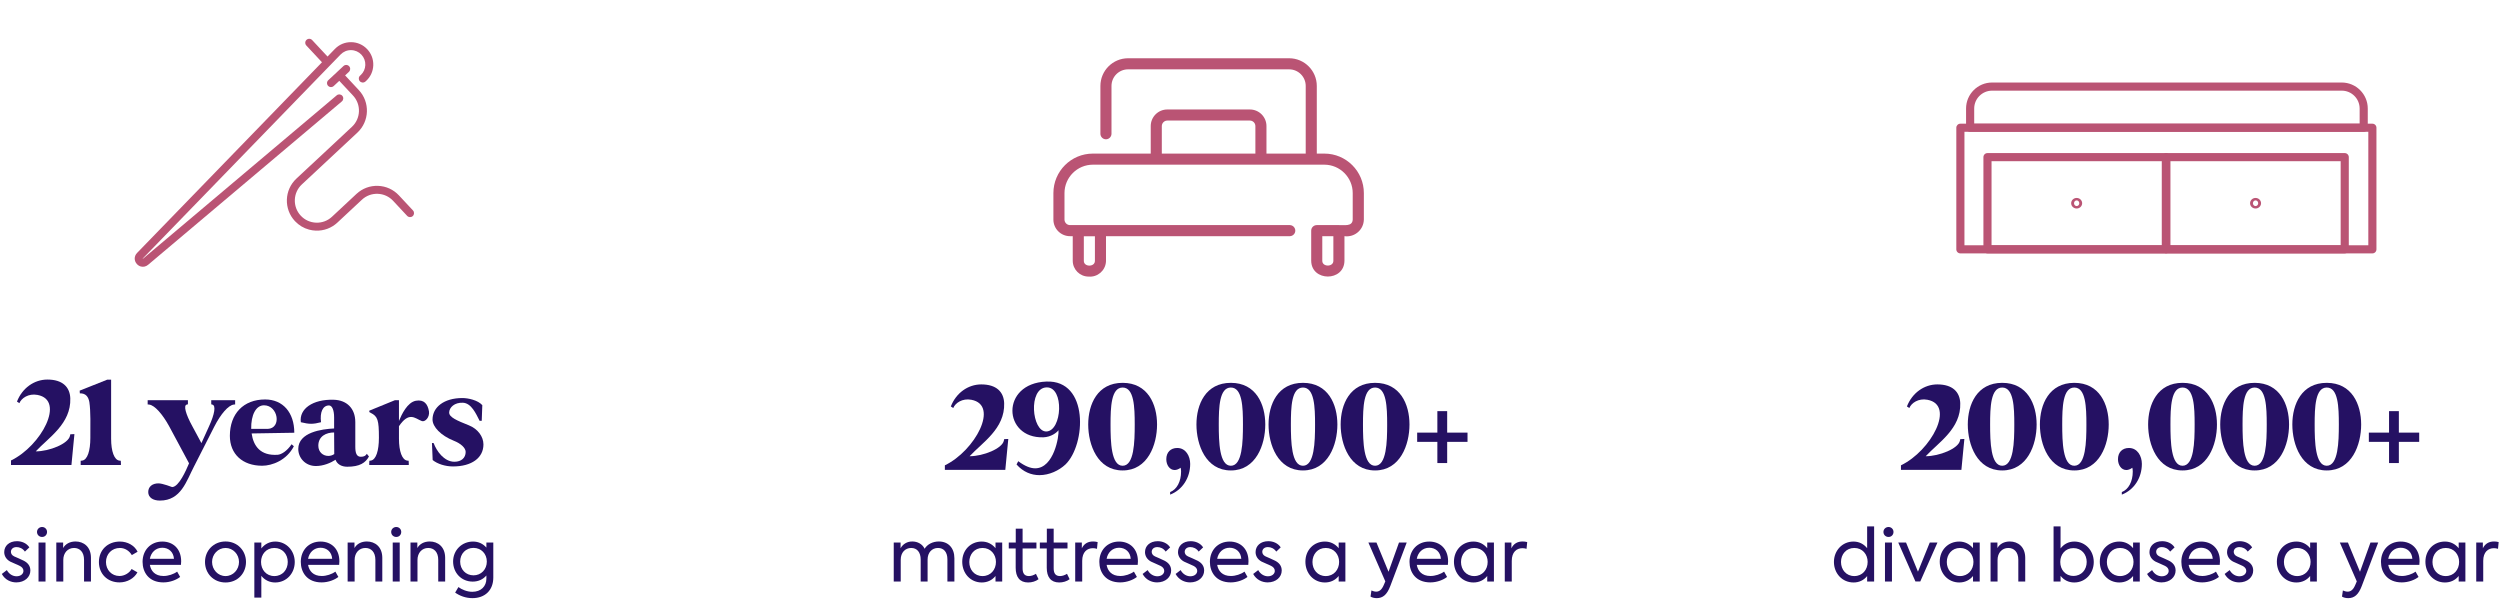 <svg width="515" height="124" viewBox="0 0 515 124" fill="none" xmlns="http://www.w3.org/2000/svg">
<g clip-path="url(#clip0_2125_540)">
<path d="M85.072 43.349L82.181 40.251C81.053 39.041 79.522 38.344 77.869 38.286C76.216 38.229 74.639 38.818 73.43 39.947L68.387 44.651C67.498 45.48 66.339 45.913 65.124 45.871C63.909 45.829 62.783 45.316 61.954 44.427C60.242 42.592 60.342 39.706 62.178 37.994L73.621 27.32C76.117 24.991 76.254 21.065 73.925 18.568L71.092 15.531L71.877 14.8C72.208 14.491 72.226 13.972 71.917 13.64C71.608 13.309 71.089 13.291 70.758 13.6L67.626 16.522C67.294 16.831 67.276 17.35 67.585 17.681C67.694 17.798 67.829 17.876 67.972 17.914C68.236 17.985 68.53 17.922 68.745 17.722L69.893 16.651L72.726 19.688C74.437 21.523 74.337 24.408 72.502 26.12L61.059 36.795C58.562 39.124 58.426 43.05 60.754 45.546C61.556 46.405 62.56 47.006 63.667 47.302C64.119 47.423 64.588 47.494 65.067 47.511C66.72 47.568 68.296 46.978 69.506 45.85L74.549 41.146C75.438 40.317 76.596 39.883 77.811 39.925C79.026 39.967 80.152 40.48 80.981 41.369L83.872 44.468C84.181 44.799 84.7 44.817 85.031 44.508C85.363 44.199 85.38 43.68 85.072 43.349Z" fill="#BA5474"/>
<path d="M70.518 19.737C70.226 19.39 69.709 19.346 69.363 19.639L29.456 53.292C29.448 53.299 29.44 53.304 29.435 53.308C29.421 53.298 29.405 53.281 29.397 53.266C29.401 53.262 29.406 53.255 29.414 53.247L70.164 11.226C70.735 10.638 71.501 10.318 72.321 10.326C73.141 10.334 73.9 10.669 74.46 11.268C75.001 11.849 75.284 12.605 75.255 13.398C75.226 14.188 74.892 14.919 74.317 15.456C74.28 15.49 74.242 15.524 74.203 15.556C73.857 15.848 73.813 16.366 74.105 16.712C74.397 17.058 74.914 17.102 75.261 16.81C75.32 16.76 75.378 16.709 75.434 16.656C76.331 15.821 76.849 14.685 76.894 13.457C76.939 12.226 76.5 11.051 75.659 10.149C74.791 9.218 73.61 8.698 72.337 8.686C71.063 8.673 69.873 9.17 68.987 10.084L67.47 11.648L64.302 8.252C63.993 7.921 63.475 7.903 63.143 8.212C62.812 8.521 62.794 9.04 63.103 9.371L66.327 12.827L28.237 52.104C27.595 52.766 27.586 53.735 28.214 54.408C28.447 54.657 28.725 54.822 29.02 54.901C29.522 55.035 30.07 54.92 30.514 54.546L70.42 20.893C70.766 20.601 70.81 20.083 70.518 19.737Z" fill="#BA5474"/>
</g>
<path d="M296.097 91.023H291.937V89.119H296.097V84.695H298.118V89.119H302.308V91.023H298.118V95.389H296.097V91.023Z" fill="#251163"/>
<path d="M283.265 96.912C278.079 96.912 276.175 91.609 276.175 87.449C276.175 83.289 278.079 78.865 283.265 78.865C288.45 78.865 290.354 83.289 290.354 87.449C290.354 91.609 288.45 96.912 283.265 96.912ZM283.265 79.832C280.892 79.832 280.774 83.875 280.774 87.449C280.774 91.023 280.892 95.945 283.265 95.945C285.638 95.945 285.755 91.023 285.755 87.449C285.755 83.875 285.638 79.832 283.265 79.832Z" fill="#251163"/>
<path d="M268.411 96.912C263.226 96.912 261.321 91.609 261.321 87.449C261.321 83.289 263.226 78.865 268.411 78.865C273.597 78.865 275.501 83.289 275.501 87.449C275.501 91.609 273.597 96.912 268.411 96.912ZM268.411 79.832C266.038 79.832 265.921 83.875 265.921 87.449C265.921 91.023 266.038 95.945 268.411 95.945C270.784 95.945 270.901 91.023 270.901 87.449C270.901 83.875 270.784 79.832 268.411 79.832Z" fill="#251163"/>
<path d="M253.558 96.912C248.372 96.912 246.468 91.609 246.468 87.449C246.468 83.289 248.372 78.865 253.558 78.865C258.743 78.865 260.647 83.289 260.647 87.449C260.647 91.609 258.743 96.912 253.558 96.912ZM253.558 79.832C251.185 79.832 251.067 83.875 251.067 87.449C251.067 91.023 251.185 95.945 253.558 95.945C255.931 95.945 256.048 91.023 256.048 87.449C256.048 83.875 255.931 79.832 253.558 79.832Z" fill="#251163"/>
<path d="M240.257 94.598C240.257 93.191 241.136 92.283 242.513 92.283C244.271 92.283 245.179 93.953 245.179 95.564C245.179 98.436 243.567 100.926 241.048 101.893V101.365C242.425 100.838 243.304 99.197 243.304 97.147C243.304 96.883 243.274 96.619 243.216 96.356C242.776 96.678 242.337 96.824 241.985 96.824C240.931 96.824 240.257 95.769 240.257 94.598Z" fill="#251163"/>
<path d="M231.263 96.912C226.077 96.912 224.173 91.609 224.173 87.449C224.173 83.289 226.077 78.865 231.263 78.865C236.448 78.865 238.353 83.289 238.353 87.449C238.353 91.609 236.448 96.912 231.263 96.912ZM231.263 79.832C228.89 79.832 228.772 83.875 228.772 87.449C228.772 91.023 228.89 95.945 231.263 95.945C233.636 95.945 233.753 91.023 233.753 87.449C233.753 83.875 233.636 79.832 231.263 79.832Z" fill="#251163"/>
<path d="M214.944 90.086C206.595 90.35 206.067 78.982 215.53 78.602C224.378 78.221 223.704 91.609 219.485 95.681C218.138 96.941 216.146 97.879 214.124 97.879C212.454 97.879 210.784 97.234 209.407 95.681L209.759 95.008C211.136 96.033 212.278 96.473 213.245 96.473C217.142 96.473 218.196 89.734 218.05 88.621C217.698 89.119 216.526 90.027 214.944 90.086ZM215.589 79.803C211.751 79.92 212.542 88.973 215.56 88.885C218.812 88.767 219.28 79.686 215.589 79.803Z" fill="#251163"/>
<path d="M207.093 96.795H194.642V95.857C200.853 92.869 205.921 83.436 200.091 82.352C198.245 82 196.78 83.025 196.37 84.051L195.872 83.728C196.956 80.945 199.417 79.188 202.142 79.188C205.276 79.188 206.771 80.74 206.858 83.055C207.034 88.299 202.376 91.141 199.739 93.982C202.552 93.982 206.478 92.4 206.8 90.76L206.858 90.467C206.858 90.467 207.063 90.438 207.386 90.438H207.708C207.649 91.082 207.591 91.785 207.503 92.518L207.093 96.795Z" fill="#251163"/>
<path d="M309.984 119.795V111.755H311.349V112.94C311.829 111.98 312.609 111.545 313.659 111.545C313.959 111.545 314.259 111.575 314.604 111.665L314.469 113.06C314.184 112.97 313.914 112.925 313.629 112.925C312.429 112.925 311.424 113.72 311.424 115.535V119.795H309.984Z" fill="#251163"/>
<path d="M306.369 111.755H307.749V119.795H306.369V118.655C305.679 119.51 304.704 119.99 303.534 119.99C301.224 119.99 299.514 118.13 299.514 115.715C299.514 113.315 301.224 111.56 303.534 111.56C304.704 111.56 305.664 112.07 306.369 112.925V111.755ZM303.699 118.67C305.379 118.67 306.459 117.35 306.459 115.76C306.459 114.2 305.379 112.88 303.699 112.88C302.019 112.88 300.969 114.2 300.969 115.775C300.969 117.35 302.019 118.67 303.699 118.67Z" fill="#251163"/>
<path d="M298.308 115.625C298.308 115.955 298.278 116.165 298.263 116.36H291.858C292.068 117.59 292.893 118.655 294.678 118.655C295.638 118.655 296.748 118.295 297.483 117.755L298.098 118.85C297.378 119.42 296.073 119.975 294.648 119.975C291.603 119.975 290.358 117.845 290.358 115.745C290.358 113.36 291.993 111.56 294.423 111.56C296.658 111.56 298.308 113.075 298.308 115.625ZM294.423 112.835C293.073 112.835 292.098 113.795 291.858 115.115H296.823C296.733 113.69 295.713 112.835 294.423 112.835Z" fill="#251163"/>
<path d="M288.196 111.755H289.786L286.411 120.695C285.721 122.54 284.836 123.215 283.621 123.215C283.096 123.215 282.646 123.095 282.331 122.9L282.511 121.64C282.796 121.76 283.156 121.88 283.486 121.88C284.131 121.88 284.641 121.505 285.076 120.47L285.376 119.765L281.881 111.755H283.546L286.036 117.785L288.196 111.755Z" fill="#251163"/>
<path d="M275.768 111.755H277.148V119.795H275.768V118.655C275.078 119.51 274.103 119.99 272.933 119.99C270.623 119.99 268.913 118.13 268.913 115.715C268.913 113.315 270.623 111.56 272.933 111.56C274.103 111.56 275.063 112.07 275.768 112.925V111.755ZM273.098 118.67C274.778 118.67 275.858 117.35 275.858 115.76C275.858 114.2 274.778 112.88 273.098 112.88C271.418 112.88 270.368 114.2 270.368 115.775C270.368 117.35 271.418 118.67 273.098 118.67Z" fill="#251163"/>
<path d="M261.14 119.975C260.015 119.975 258.815 119.45 258.155 118.235L259.19 117.44C259.685 118.34 260.495 118.715 261.185 118.715C262.07 118.715 262.61 118.19 262.61 117.605C262.61 117.125 262.295 116.81 261.875 116.585C261.38 116.315 260.39 115.955 259.88 115.685C259.025 115.22 258.65 114.47 258.65 113.735C258.65 112.46 259.655 111.485 261.275 111.485C262.25 111.485 263.27 111.89 263.825 112.76L262.91 113.63C262.445 112.955 261.785 112.7 261.185 112.7C260.42 112.7 260.03 113.165 260.03 113.675C260.03 114.005 260.195 114.38 260.705 114.62C261.245 114.875 262.04 115.175 262.67 115.505C263.51 115.94 264.035 116.57 264.035 117.53C264.035 118.88 262.865 119.975 261.14 119.975Z" fill="#251163"/>
<path d="M257.19 115.625C257.19 115.955 257.16 116.165 257.145 116.36H250.74C250.95 117.59 251.775 118.655 253.56 118.655C254.52 118.655 255.63 118.295 256.365 117.755L256.98 118.85C256.26 119.42 254.955 119.975 253.53 119.975C250.485 119.975 249.24 117.845 249.24 115.745C249.24 113.36 250.875 111.56 253.305 111.56C255.54 111.56 257.19 113.075 257.19 115.625ZM253.305 112.835C251.955 112.835 250.98 113.795 250.74 115.115H255.705C255.615 113.69 254.595 112.835 253.305 112.835Z" fill="#251163"/>
<path d="M245.159 119.975C244.034 119.975 242.834 119.45 242.174 118.235L243.209 117.44C243.704 118.34 244.514 118.715 245.204 118.715C246.089 118.715 246.629 118.19 246.629 117.605C246.629 117.125 246.314 116.81 245.894 116.585C245.399 116.315 244.409 115.955 243.899 115.685C243.044 115.22 242.669 114.47 242.669 113.735C242.669 112.46 243.674 111.485 245.294 111.485C246.269 111.485 247.289 111.89 247.844 112.76L246.929 113.63C246.464 112.955 245.804 112.7 245.204 112.7C244.439 112.7 244.049 113.165 244.049 113.675C244.049 114.005 244.214 114.38 244.724 114.62C245.264 114.875 246.059 115.175 246.689 115.505C247.529 115.94 248.054 116.57 248.054 117.53C248.054 118.88 246.884 119.975 245.159 119.975Z" fill="#251163"/>
<path d="M238.362 119.975C237.237 119.975 236.037 119.45 235.377 118.235L236.412 117.44C236.907 118.34 237.717 118.715 238.407 118.715C239.292 118.715 239.832 118.19 239.832 117.605C239.832 117.125 239.517 116.81 239.097 116.585C238.602 116.315 237.612 115.955 237.102 115.685C236.247 115.22 235.872 114.47 235.872 113.735C235.872 112.46 236.877 111.485 238.497 111.485C239.472 111.485 240.492 111.89 241.047 112.76L240.132 113.63C239.667 112.955 239.007 112.7 238.407 112.7C237.642 112.7 237.252 113.165 237.252 113.675C237.252 114.005 237.417 114.38 237.927 114.62C238.467 114.875 239.262 115.175 239.892 115.505C240.732 115.94 241.257 116.57 241.257 117.53C241.257 118.88 240.087 119.975 238.362 119.975Z" fill="#251163"/>
<path d="M234.412 115.625C234.412 115.955 234.382 116.165 234.367 116.36H227.962C228.172 117.59 228.997 118.655 230.782 118.655C231.742 118.655 232.852 118.295 233.587 117.755L234.202 118.85C233.482 119.42 232.177 119.975 230.752 119.975C227.707 119.975 226.462 117.845 226.462 115.745C226.462 113.36 228.097 111.56 230.527 111.56C232.762 111.56 234.412 113.075 234.412 115.625ZM230.527 112.835C229.177 112.835 228.202 113.795 227.962 115.115H232.927C232.837 113.69 231.817 112.835 230.527 112.835Z" fill="#251163"/>
<path d="M221.493 119.795V111.755H222.858V112.94C223.338 111.98 224.118 111.545 225.168 111.545C225.468 111.545 225.768 111.575 226.113 111.665L225.978 113.06C225.693 112.97 225.423 112.925 225.138 112.925C223.938 112.925 222.933 113.72 222.933 115.535V119.795H221.493Z" fill="#251163"/>
<path d="M219.802 118.205L220.342 119.315C219.757 119.765 218.962 119.99 218.197 119.99C216.457 119.99 215.632 118.85 215.632 116.975V112.985H214.207V111.755H215.647V108.905H217.057V111.755H219.907V112.985H217.057V117.08C217.057 118.055 217.402 118.67 218.362 118.67C218.872 118.67 219.367 118.475 219.802 118.205Z" fill="#251163"/>
<path d="M213.4 118.205L213.94 119.315C213.355 119.765 212.56 119.99 211.795 119.99C210.055 119.99 209.23 118.85 209.23 116.975V112.985H207.805V111.755H209.245V108.905H210.655V111.755H213.505V112.985H210.655V117.08C210.655 118.055 211 118.67 211.96 118.67C212.47 118.67 212.965 118.475 213.4 118.205Z" fill="#251163"/>
<path d="M205.075 111.755H206.455V119.795H205.075V118.655C204.385 119.51 203.41 119.99 202.24 119.99C199.93 119.99 198.22 118.13 198.22 115.715C198.22 113.315 199.93 111.56 202.24 111.56C203.41 111.56 204.37 112.07 205.075 112.925V111.755ZM202.405 118.67C204.085 118.67 205.165 117.35 205.165 115.76C205.165 114.2 204.085 112.88 202.405 112.88C200.725 112.88 199.675 114.2 199.675 115.775C199.675 117.35 200.725 118.67 202.405 118.67Z" fill="#251163"/>
<path d="M193.395 111.545C195.345 111.545 196.605 112.88 196.605 115.01V119.795H195.165V115.235C195.165 113.705 194.4 112.88 193.23 112.88C191.97 112.88 191.085 113.84 191.085 115.265V119.795H189.66V115.265C189.66 113.765 188.91 112.88 187.71 112.88C186.465 112.88 185.55 113.825 185.55 115.295V119.795H184.11V111.755H185.52V112.94C185.985 112.085 186.87 111.53 187.95 111.545C189 111.545 190.02 112.07 190.47 113.045C191.01 112.145 192.12 111.545 193.395 111.545Z" fill="#251163"/>
<g clip-path="url(#clip1_2125_540)">
<path d="M272.802 31.64H271.26V17.709C271.26 14.558 268.703 12 265.551 12H232.392C229.241 12 226.683 14.558 226.683 17.709V27.552C226.683 28.18 227.197 28.694 227.825 28.694C228.453 28.694 228.967 28.18 228.967 27.552V17.709C228.967 15.814 230.497 14.284 232.392 14.284H265.551C267.447 14.284 268.977 15.814 268.977 17.709V31.64H260.892V25.976C260.892 24.081 259.362 22.551 257.467 22.551H240.476C238.581 22.551 237.051 24.081 237.051 25.976V31.64H225.141C220.642 31.64 217 35.282 217 39.781V45.228C217 47.123 218.53 48.653 220.426 48.653H220.985V53.712C220.985 55.516 222.447 56.977 224.251 56.977C226.066 57.137 227.665 55.79 227.825 53.974C227.825 53.883 227.836 53.803 227.836 53.712V48.653H265.722C266.35 48.63 266.853 48.105 266.83 47.477C266.807 46.872 266.328 46.392 265.722 46.37H220.426C219.798 46.37 219.284 45.856 219.284 45.228V39.781C219.284 36.55 221.91 33.923 225.141 33.923C226.797 33.923 272.802 33.923 272.802 33.923C276.033 33.923 278.659 36.55 278.659 39.781V45.228C278.591 46.758 276.821 46.301 275.816 46.37H271.249C270.621 46.37 270.107 46.883 270.107 47.511V53.712C270.141 58.039 276.912 58.062 276.958 53.712V48.653C278.876 48.916 280.658 47.568 280.92 45.65C280.943 45.513 280.955 45.365 280.955 45.228V39.781C280.955 35.282 277.312 31.64 272.813 31.64H272.802ZM223.269 48.665H225.552V53.723C225.575 55.047 223.246 55.047 223.269 53.723V48.665ZM258.609 31.64H239.334V25.976C239.334 25.348 239.848 24.834 240.476 24.834H257.467C258.095 24.834 258.609 25.348 258.609 25.976V31.64ZM274.674 53.712C274.697 55.036 272.368 55.036 272.391 53.712V48.653H274.674V53.712Z" fill="#BA5474"/>
</g>
<path d="M492.143 91.023H487.982V89.119H492.143V84.695H494.164V89.119H498.354V91.023H494.164V95.389H492.143V91.023Z" fill="#251163"/>
<path d="M479.311 96.912C474.125 96.912 472.221 91.609 472.221 87.449C472.221 83.289 474.125 78.865 479.311 78.865C484.496 78.865 486.4 83.289 486.4 87.449C486.4 91.609 484.496 96.912 479.311 96.912ZM479.311 79.832C476.938 79.832 476.82 83.875 476.82 87.449C476.82 91.023 476.938 95.945 479.311 95.945C481.684 95.945 481.801 91.023 481.801 87.449C481.801 83.875 481.684 79.832 479.311 79.832Z" fill="#251163"/>
<path d="M464.457 96.912C459.271 96.912 457.367 91.609 457.367 87.449C457.367 83.289 459.271 78.865 464.457 78.865C469.643 78.865 471.547 83.289 471.547 87.449C471.547 91.609 469.643 96.912 464.457 96.912ZM464.457 79.832C462.084 79.832 461.967 83.875 461.967 87.449C461.967 91.023 462.084 95.945 464.457 95.945C466.83 95.945 466.947 91.023 466.947 87.449C466.947 83.875 466.83 79.832 464.457 79.832Z" fill="#251163"/>
<path d="M449.604 96.912C444.418 96.912 442.514 91.609 442.514 87.449C442.514 83.289 444.418 78.865 449.604 78.865C454.789 78.865 456.693 83.289 456.693 87.449C456.693 91.609 454.789 96.912 449.604 96.912ZM449.604 79.832C447.23 79.832 447.113 83.875 447.113 87.449C447.113 91.023 447.23 95.945 449.604 95.945C451.977 95.945 452.094 91.023 452.094 87.449C452.094 83.875 451.977 79.832 449.604 79.832Z" fill="#251163"/>
<path d="M436.303 94.598C436.303 93.191 437.182 92.283 438.559 92.283C440.316 92.283 441.225 93.953 441.225 95.564C441.225 98.436 439.613 100.926 437.094 101.893V101.365C438.471 100.838 439.35 99.197 439.35 97.147C439.35 96.883 439.32 96.619 439.262 96.356C438.822 96.678 438.383 96.824 438.031 96.824C436.977 96.824 436.303 95.769 436.303 94.598Z" fill="#251163"/>
<path d="M427.309 96.912C422.123 96.912 420.219 91.609 420.219 87.449C420.219 83.289 422.123 78.865 427.309 78.865C432.494 78.865 434.398 83.289 434.398 87.449C434.398 91.609 432.494 96.912 427.309 96.912ZM427.309 79.832C424.936 79.832 424.818 83.875 424.818 87.449C424.818 91.023 424.936 95.945 427.309 95.945C429.682 95.945 429.799 91.023 429.799 87.449C429.799 83.875 429.682 79.832 427.309 79.832Z" fill="#251163"/>
<path d="M412.455 96.912C407.27 96.912 405.365 91.609 405.365 87.449C405.365 83.289 407.27 78.865 412.455 78.865C417.641 78.865 419.545 83.289 419.545 87.449C419.545 91.609 417.641 96.912 412.455 96.912ZM412.455 79.832C410.082 79.832 409.965 83.875 409.965 87.449C409.965 91.023 410.082 95.945 412.455 95.945C414.828 95.945 414.945 91.023 414.945 87.449C414.945 83.875 414.828 79.832 412.455 79.832Z" fill="#251163"/>
<path d="M404.047 96.795H391.596V95.857C397.807 92.869 402.875 83.436 397.045 82.352C395.199 82 393.734 83.025 393.324 84.051L392.826 83.728C393.91 80.945 396.371 79.188 399.096 79.188C402.23 79.188 403.725 80.74 403.812 83.055C403.988 88.299 399.33 91.141 396.693 93.982C399.506 93.982 403.432 92.4 403.754 90.76L403.812 90.467C403.812 90.467 404.018 90.438 404.34 90.438H404.662C404.604 91.082 404.545 91.785 404.457 92.518L404.047 96.795Z" fill="#251163"/>
<path d="M510.105 119.795V111.755H511.47V112.94C511.95 111.98 512.73 111.545 513.78 111.545C514.08 111.545 514.38 111.575 514.725 111.665L514.59 113.06C514.305 112.97 514.035 112.925 513.75 112.925C512.55 112.925 511.545 113.72 511.545 115.535V119.795H510.105Z" fill="#251163"/>
<path d="M506.49 111.755H507.87V119.795H506.49V118.655C505.8 119.51 504.825 119.99 503.655 119.99C501.345 119.99 499.635 118.13 499.635 115.715C499.635 113.315 501.345 111.56 503.655 111.56C504.825 111.56 505.785 112.07 506.49 112.925V111.755ZM503.82 118.67C505.5 118.67 506.58 117.35 506.58 115.76C506.58 114.2 505.5 112.88 503.82 112.88C502.14 112.88 501.09 114.2 501.09 115.775C501.09 117.35 502.14 118.67 503.82 118.67Z" fill="#251163"/>
<path d="M498.43 115.625C498.43 115.955 498.4 116.165 498.385 116.36H491.98C492.19 117.59 493.015 118.655 494.8 118.655C495.76 118.655 496.87 118.295 497.605 117.755L498.22 118.85C497.5 119.42 496.195 119.975 494.77 119.975C491.725 119.975 490.48 117.845 490.48 115.745C490.48 113.36 492.115 111.56 494.545 111.56C496.78 111.56 498.43 113.075 498.43 115.625ZM494.545 112.835C493.195 112.835 492.22 113.795 491.98 115.115H496.945C496.855 113.69 495.835 112.835 494.545 112.835Z" fill="#251163"/>
<path d="M488.318 111.755H489.908L486.533 120.695C485.843 122.54 484.958 123.215 483.743 123.215C483.218 123.215 482.768 123.095 482.453 122.9L482.633 121.64C482.918 121.76 483.278 121.88 483.608 121.88C484.253 121.88 484.763 121.505 485.198 120.47L485.498 119.765L482.003 111.755H483.668L486.158 117.785L488.318 111.755Z" fill="#251163"/>
<path d="M475.89 111.755H477.27V119.795H475.89V118.655C475.2 119.51 474.225 119.99 473.055 119.99C470.745 119.99 469.035 118.13 469.035 115.715C469.035 113.315 470.745 111.56 473.055 111.56C474.225 111.56 475.185 112.07 475.89 112.925V111.755ZM473.22 118.67C474.9 118.67 475.98 117.35 475.98 115.76C475.98 114.2 474.9 112.88 473.22 112.88C471.54 112.88 470.49 114.2 470.49 115.775C470.49 117.35 471.54 118.67 473.22 118.67Z" fill="#251163"/>
<path d="M461.262 119.975C460.137 119.975 458.937 119.45 458.277 118.235L459.312 117.44C459.807 118.34 460.617 118.715 461.307 118.715C462.192 118.715 462.732 118.19 462.732 117.605C462.732 117.125 462.417 116.81 461.997 116.585C461.502 116.315 460.512 115.955 460.002 115.685C459.147 115.22 458.772 114.47 458.772 113.735C458.772 112.46 459.777 111.485 461.397 111.485C462.372 111.485 463.392 111.89 463.947 112.76L463.032 113.63C462.567 112.955 461.907 112.7 461.307 112.7C460.542 112.7 460.152 113.165 460.152 113.675C460.152 114.005 460.317 114.38 460.827 114.62C461.367 114.875 462.162 115.175 462.792 115.505C463.632 115.94 464.157 116.57 464.157 117.53C464.157 118.88 462.987 119.975 461.262 119.975Z" fill="#251163"/>
<path d="M457.312 115.625C457.312 115.955 457.282 116.165 457.267 116.36H450.862C451.072 117.59 451.897 118.655 453.682 118.655C454.642 118.655 455.752 118.295 456.487 117.755L457.102 118.85C456.382 119.42 455.077 119.975 453.652 119.975C450.607 119.975 449.362 117.845 449.362 115.745C449.362 113.36 450.997 111.56 453.427 111.56C455.662 111.56 457.312 113.075 457.312 115.625ZM453.427 112.835C452.077 112.835 451.102 113.795 450.862 115.115H455.827C455.737 113.69 454.717 112.835 453.427 112.835Z" fill="#251163"/>
<path d="M445.28 119.975C444.155 119.975 442.955 119.45 442.295 118.235L443.33 117.44C443.825 118.34 444.635 118.715 445.325 118.715C446.21 118.715 446.75 118.19 446.75 117.605C446.75 117.125 446.435 116.81 446.015 116.585C445.52 116.315 444.53 115.955 444.02 115.685C443.165 115.22 442.79 114.47 442.79 113.735C442.79 112.46 443.795 111.485 445.415 111.485C446.39 111.485 447.41 111.89 447.965 112.76L447.05 113.63C446.585 112.955 445.925 112.7 445.325 112.7C444.56 112.7 444.17 113.165 444.17 113.675C444.17 114.005 444.335 114.38 444.845 114.62C445.385 114.875 446.18 115.175 446.81 115.505C447.65 115.94 448.175 116.57 448.175 117.53C448.175 118.88 447.005 119.975 445.28 119.975Z" fill="#251163"/>
<path d="M439.415 111.755H440.795V119.795H439.415V118.655C438.725 119.51 437.75 119.99 436.58 119.99C434.27 119.99 432.56 118.13 432.56 115.715C432.56 113.315 434.27 111.56 436.58 111.56C437.75 111.56 438.71 112.07 439.415 112.925V111.755ZM436.745 118.67C438.425 118.67 439.505 117.35 439.505 115.76C439.505 114.2 438.425 112.88 436.745 112.88C435.065 112.88 434.015 114.2 434.015 115.775C434.015 117.35 435.065 118.67 436.745 118.67Z" fill="#251163"/>
<path d="M427.31 111.56C429.605 111.56 431.315 113.435 431.315 115.775C431.315 118.115 429.605 119.99 427.295 119.99C426.11 119.99 425.15 119.48 424.475 118.625V119.795H423.035V108.44H424.475V112.97C425.165 112.085 426.125 111.56 427.31 111.56ZM427.13 118.64C428.795 118.64 429.86 117.35 429.86 115.76C429.86 114.2 428.795 112.91 427.13 112.91C425.45 112.91 424.415 114.215 424.415 115.76C424.415 117.35 425.45 118.64 427.13 118.64Z" fill="#251163"/>
<path d="M410.057 119.795V111.755H411.467V112.895C411.947 112.04 412.877 111.545 414.017 111.545C415.682 111.545 417.197 112.625 417.197 114.92V119.795H415.772V115.325C415.772 113.705 414.887 112.88 413.717 112.88C412.412 112.88 411.497 113.9 411.497 115.34V119.795H410.057Z" fill="#251163"/>
<path d="M406.441 111.755H407.821V119.795H406.441V118.655C405.751 119.51 404.776 119.99 403.606 119.99C401.296 119.99 399.586 118.13 399.586 115.715C399.586 113.315 401.296 111.56 403.606 111.56C404.776 111.56 405.736 112.07 406.441 112.925V111.755ZM403.771 118.67C405.451 118.67 406.531 117.35 406.531 115.76C406.531 114.2 405.451 112.88 403.771 112.88C402.091 112.88 401.041 114.2 401.041 115.775C401.041 117.35 402.091 118.67 403.771 118.67Z" fill="#251163"/>
<path d="M397.531 111.755H399.121L395.581 119.78H394.576L391.036 111.755H392.641L395.101 117.77L397.531 111.755Z" fill="#251163"/>
<path d="M389.039 110.615C388.454 110.615 387.989 110.18 387.989 109.58C387.989 109.01 388.454 108.56 389.039 108.56C389.609 108.56 390.059 109.01 390.059 109.58C390.059 110.18 389.609 110.615 389.039 110.615ZM389.744 119.795H388.304V111.755H389.744V119.795Z" fill="#251163"/>
<path d="M384.63 108.44H386.07V119.795H384.63V118.67C383.94 119.525 382.98 119.99 381.84 119.99C379.485 119.99 377.79 118.115 377.79 115.76C377.79 113.435 379.5 111.56 381.81 111.56C382.98 111.56 383.94 112.07 384.63 112.925V108.44ZM381.99 118.67C383.67 118.67 384.735 117.35 384.735 115.76C384.735 114.2 383.67 112.88 381.99 112.88C380.31 112.88 379.245 114.2 379.245 115.76C379.245 117.35 380.31 118.67 381.99 118.67Z" fill="#251163"/>
<g clip-path="url(#clip2_2125_540)">
<path d="M488.711 52.201H403.838C403.375 52.201 403 51.826 403 51.364V26.316C403 25.854 403.375 25.479 403.838 25.479H488.711C489.173 25.479 489.548 25.854 489.548 26.316V51.364C489.548 51.826 489.173 52.201 488.711 52.201ZM404.675 50.526H487.873V27.154H404.675V50.526Z" fill="#BA5474"/>
<path d="M483.015 52.195H446.274C445.811 52.195 445.436 51.82 445.436 51.358V32.373C445.436 31.911 445.811 31.535 446.274 31.535H483.015C483.477 31.535 483.852 31.911 483.852 32.373V51.358C483.852 51.82 483.477 52.195 483.015 52.195ZM447.111 50.52H482.177V33.211H447.111V50.52Z" fill="#BA5474"/>
<path d="M446.162 52.195H409.421C408.959 52.195 408.583 51.82 408.583 51.358V32.373C408.583 31.911 408.959 31.535 409.421 31.535H446.162C446.625 31.535 447 31.911 447 32.373V51.358C447 51.82 446.625 52.195 446.162 52.195ZM410.259 50.52H445.325V33.211H410.259V50.52Z" fill="#BA5474"/>
<path d="M427.792 42.955C427.167 42.955 426.659 42.466 426.659 41.865C426.659 41.264 427.167 40.775 427.792 40.775C428.416 40.775 428.924 41.264 428.924 41.865C428.924 42.466 428.416 42.955 427.792 42.955ZM427.792 41.28C427.492 41.28 427.249 41.543 427.249 41.865C427.249 42.188 427.492 42.45 427.792 42.45C428.091 42.45 428.334 42.188 428.334 41.865C428.334 41.543 428.091 41.28 427.792 41.28Z" fill="#BA5474"/>
<path d="M464.645 42.955C464.021 42.955 463.513 42.466 463.513 41.865C463.513 41.264 464.021 40.775 464.645 40.775C465.269 40.775 465.777 41.264 465.777 41.865C465.777 42.466 465.269 42.955 464.645 42.955ZM464.645 41.28C464.346 41.28 464.102 41.543 464.102 41.865C464.102 42.188 464.346 42.45 464.645 42.45C464.944 42.45 465.188 42.188 465.188 41.865C465.188 41.543 464.944 41.28 464.645 41.28Z" fill="#BA5474"/>
<path d="M486.923 27.152H405.847C405.385 27.152 405.01 26.777 405.01 26.315V22.361C405.01 19.404 407.415 17 410.371 17H482.398C485.356 17 487.76 19.405 487.76 22.361V26.315C487.761 26.777 487.386 27.152 486.923 27.152ZM406.685 25.477H486.086V22.361C486.086 20.329 484.432 18.675 482.399 18.675H410.371C408.339 18.675 406.685 20.329 406.685 22.361V25.477Z" fill="#BA5474"/>
</g>
<path d="M89.13 94.769L88.983 91.254C89.071 91.254 89.159 91.283 89.335 91.283C89.921 92.894 91.474 95.121 93.612 95.121C95.019 95.121 95.927 94.33 95.927 93.1C95.927 92.279 94.96 91.371 93.466 90.785C90.829 89.731 89.101 87.943 89.101 86.42C89.101 83.9 91.444 81.996 95.253 81.996C96.454 81.996 98.446 82.436 99.355 83.461L99.237 86.684H98.798C98.036 85.189 97.099 83.051 95.37 82.963C93.642 82.875 92.558 83.93 92.528 84.955C92.499 85.951 94.11 86.625 96.601 87.621C98.446 88.353 99.589 89.965 99.589 91.547C99.589 94.33 97.157 96.088 93.319 96.088C91.708 96.088 90.097 95.561 89.13 94.769Z" fill="#251163"/>
<path d="M76.064 84.603L81.366 82.436H82.186V86.713C82.743 85.365 83.915 82.875 85.673 82.553C87.343 82.26 88.105 83.197 88.368 84.75C88.544 85.981 87.548 86.977 86.903 86.742C86.171 86.478 85.497 85.893 84.677 85.893C83.974 85.893 83.183 86.332 82.186 87.797V90.375C82.186 92.982 82.831 94.74 83.886 94.887L84.179 94.916C84.179 94.916 84.208 95.121 84.208 95.473V95.795H76.064V95.473C76.064 95.121 76.093 94.916 76.093 94.916L76.356 94.887C77.47 94.74 78.056 92.836 78.056 90.17C78.056 86.537 77.821 85.775 76.356 85.043L76.093 84.897C76.093 84.897 76.064 84.779 76.064 84.603Z" fill="#251163"/>
<path d="M65.077 96C62.88 96 61.444 94.301 61.444 92.484C61.444 89.057 66.278 88.383 68.827 88.266V85.981C68.827 84.486 68.417 83.52 67.772 83.52C66.483 83.52 65.868 84.926 66.132 86.977C65.341 87.182 64.726 87.299 64.081 87.299C63.466 87.299 62.821 87.182 61.972 86.977C61.591 84.223 64.433 82.231 68.71 82.348C71.435 82.406 73.192 84.135 73.192 86.947V92.016C73.192 93.275 73.427 94.096 74.335 94.096C75.009 94.096 75.36 93.861 75.565 93.481L76.005 94.037C75.302 95.326 74.13 96.147 71.522 96.147C70.351 96.147 69.442 95.619 69.12 94.711C68.124 95.356 66.63 96 65.077 96ZM68.827 89.086C67.216 89.086 65.575 89.848 65.575 91.811C65.575 93.158 66.571 93.92 67.626 93.92C68.036 93.92 68.476 93.803 68.856 93.539L68.827 89.086Z" fill="#251163"/>
<path d="M47.352 89.789C47.352 85.219 50.165 82.289 54.618 82.289C58.28 82.289 60.624 84.984 60.624 89.144L51.835 89.291C52.216 91.898 53.651 93.92 57.196 93.686C57.958 93.627 59.101 92.953 60.067 91.518L60.536 91.928C59.042 94.828 56.054 95.941 54.003 95.941C49.96 95.941 47.352 93.539 47.352 89.789ZM54.384 83.49C52.743 83.49 51.688 85.453 51.747 88.353H55.145C58.075 88.236 57.313 83.49 54.384 83.49Z" fill="#251163"/>
<path d="M30.419 82.436H38.71V82.758C38.71 83.314 38.769 83.314 38.476 83.344C37.773 83.49 38.212 85.248 39.648 87.856C40.233 88.969 40.878 90.141 41.493 91.283L43.046 87.856C44.247 85.248 44.511 83.49 43.72 83.344C43.456 83.314 43.515 83.314 43.515 82.758V82.436H48.437V83.314L48.144 83.344C47.03 83.49 45.477 85.277 44.159 87.856L39.97 96.088C38.388 99.106 37.304 103.119 32.938 103.119C31.474 103.119 30.536 102.445 30.536 101.361C30.536 100.277 31.356 99.574 32.645 99.574C33.495 99.574 35.458 100.336 35.458 100.336C36.864 100.307 38.358 96.82 38.944 95.443L34.872 87.856C33.466 85.277 31.855 83.49 30.741 83.344L30.419 83.314V82.436Z" fill="#251163"/>
<path d="M16.415 80.473L22.069 78.217H22.89V90.375C22.89 92.982 23.534 94.74 24.589 94.887L24.882 94.916C24.882 94.916 24.911 95.121 24.911 95.473V95.795H16.62V94.916L16.913 94.887C18.026 94.74 18.612 92.836 18.612 90.199C18.612 87.709 18.7 84.75 18.407 82.816C18.202 81.732 17.675 81 16.444 81.029C16.444 81.029 16.415 80.619 16.415 80.473Z" fill="#251163"/>
<path d="M14.716 95.795H2.265V94.857C8.476 91.869 13.544 82.436 7.714 81.352C5.868 81 4.403 82.025 3.993 83.051L3.495 82.728C4.579 79.945 7.04 78.188 9.765 78.188C12.899 78.188 14.394 79.74 14.481 82.055C14.657 87.299 9.999 90.141 7.362 92.982C10.175 92.982 14.101 91.4 14.423 89.76L14.481 89.467C14.481 89.467 14.687 89.438 15.009 89.438H15.331C15.273 90.082 15.214 90.785 15.126 91.518L14.716 95.795Z" fill="#251163"/>
<path d="M100.195 111.755H101.62V118.97C101.62 121.595 99.91 123.215 97.315 123.215C95.92 123.215 94.69 122.735 93.76 122.075L94.435 120.935C95.14 121.46 96.22 121.91 97.3 121.91C99.1 121.91 100.195 120.77 100.195 119.21V118.55C99.505 119.36 98.53 119.81 97.375 119.81C95.065 119.81 93.34 118.025 93.34 115.67C93.34 113.315 95.155 111.56 97.45 111.56C98.575 111.56 99.52 112.025 100.195 112.805V111.755ZM97.54 118.52C99.115 118.52 100.285 117.305 100.285 115.685C100.285 114.065 99.115 112.865 97.54 112.865C95.95 112.865 94.795 114.065 94.795 115.685C94.795 117.305 95.95 118.52 97.54 118.52Z" fill="#251163"/>
<path d="M84.562 119.795V111.755H85.972V112.895C86.452 112.04 87.382 111.545 88.522 111.545C90.187 111.545 91.702 112.625 91.702 114.92V119.795H90.277V115.325C90.277 113.705 89.392 112.88 88.222 112.88C86.917 112.88 86.002 113.9 86.002 115.34V119.795H84.562Z" fill="#251163"/>
<path d="M81.635 110.615C81.05 110.615 80.585 110.18 80.585 109.58C80.585 109.01 81.05 108.56 81.635 108.56C82.206 108.56 82.655 109.01 82.655 109.58C82.655 110.18 82.206 110.615 81.635 110.615ZM82.341 119.795H80.9V111.755H82.341V119.795Z" fill="#251163"/>
<path d="M71.613 119.795V111.755H73.023V112.895C73.503 112.04 74.433 111.545 75.573 111.545C77.238 111.545 78.753 112.625 78.753 114.92V119.795H77.328V115.325C77.328 113.705 76.443 112.88 75.273 112.88C73.968 112.88 73.053 113.9 73.053 115.34V119.795H71.613Z" fill="#251163"/>
<path d="M69.913 115.625C69.913 115.955 69.883 116.165 69.868 116.36H63.463C63.673 117.59 64.498 118.655 66.283 118.655C67.243 118.655 68.353 118.295 69.088 117.755L69.703 118.85C68.983 119.42 67.678 119.975 66.253 119.975C63.208 119.975 61.963 117.845 61.963 115.745C61.963 113.36 63.598 111.56 66.028 111.56C68.263 111.56 69.913 113.075 69.913 115.625ZM66.028 112.835C64.678 112.835 63.703 113.795 63.463 115.115H68.428C68.338 113.69 67.318 112.835 66.028 112.835Z" fill="#251163"/>
<path d="M56.699 111.56C59.009 111.56 60.719 113.45 60.719 115.775C60.719 118.115 59.009 119.99 56.684 119.99C55.499 119.99 54.524 119.48 53.834 118.625V123.11H52.394V111.755H53.834V112.97C54.539 112.085 55.529 111.56 56.699 111.56ZM56.519 118.67C58.199 118.67 59.279 117.35 59.279 115.76C59.279 114.185 58.199 112.88 56.519 112.88C54.839 112.88 53.774 114.2 53.774 115.76C53.774 117.35 54.839 118.67 56.519 118.67Z" fill="#251163"/>
<path d="M46.461 119.99C43.971 119.99 42.231 118.115 42.231 115.76C42.231 113.45 43.971 111.545 46.461 111.545C48.936 111.545 50.676 113.45 50.676 115.76C50.676 118.115 48.936 119.99 46.461 119.99ZM46.461 118.67C48.021 118.67 49.236 117.35 49.236 115.76C49.236 114.2 48.021 112.88 46.461 112.88C44.901 112.88 43.686 114.2 43.686 115.76C43.686 117.35 44.901 118.67 46.461 118.67Z" fill="#251163"/>
<path d="M37.32 115.625C37.32 115.955 37.29 116.165 37.275 116.36H30.87C31.08 117.59 31.905 118.655 33.69 118.655C34.65 118.655 35.76 118.295 36.495 117.755L37.11 118.85C36.39 119.42 35.085 119.975 33.66 119.975C30.615 119.975 29.37 117.845 29.37 115.745C29.37 113.36 31.005 111.56 33.435 111.56C35.67 111.56 37.32 113.075 37.32 115.625ZM33.435 112.835C32.085 112.835 31.11 113.795 30.87 115.115H35.835C35.745 113.69 34.725 112.835 33.435 112.835Z" fill="#251163"/>
<path d="M24.621 119.975C22.131 119.975 20.376 118.22 20.376 115.775C20.376 113.315 22.161 111.56 24.696 111.56C26.271 111.56 27.726 112.37 28.341 113.66L27.156 114.35C26.631 113.465 25.731 112.88 24.696 112.88C23.046 112.88 21.831 114.125 21.831 115.775C21.831 117.395 23.001 118.655 24.621 118.655C25.626 118.655 26.661 118.04 27.111 117.215L28.311 117.905C27.651 119.135 26.211 119.975 24.621 119.975Z" fill="#251163"/>
<path d="M11.598 119.795V111.755H13.008V112.895C13.488 112.04 14.418 111.545 15.558 111.545C17.223 111.545 18.738 112.625 18.738 114.92V119.795H17.313V115.325C17.313 113.705 16.428 112.88 15.258 112.88C13.953 112.88 13.038 113.9 13.038 115.34V119.795H11.598Z" fill="#251163"/>
<path d="M8.672 110.615C8.087 110.615 7.622 110.18 7.622 109.58C7.622 109.01 8.087 108.56 8.672 108.56C9.242 108.56 9.692 109.01 9.692 109.58C9.692 110.18 9.242 110.615 8.672 110.615ZM9.377 119.795H7.937V111.755H9.377V119.795Z" fill="#251163"/>
<path d="M3.36 119.975C2.235 119.975 1.035 119.45 0.375 118.235L1.41 117.44C1.905 118.34 2.715 118.715 3.405 118.715C4.29 118.715 4.83 118.19 4.83 117.605C4.83 117.125 4.515 116.81 4.095 116.585C3.6 116.315 2.61 115.955 2.1 115.685C1.245 115.22 0.87 114.47 0.87 113.735C0.87 112.46 1.875 111.485 3.495 111.485C4.47 111.485 5.49 111.89 6.045 112.76L5.13 113.63C4.665 112.955 4.005 112.7 3.405 112.7C2.64 112.7 2.25 113.165 2.25 113.675C2.25 114.005 2.415 114.38 2.925 114.62C3.465 114.875 4.26 115.175 4.89 115.505C5.73 115.94 6.255 116.57 6.255 117.53C6.255 118.88 5.085 119.975 3.36 119.975Z" fill="#251163"/>
<defs>
<clipPath id="clip0_2125_540">
<rect width="56" height="56" fill="white" transform="translate(40.494) rotate(15)"/>
</clipPath>
<clipPath id="clip1_2125_540">
<rect width="63.943" height="45" fill="white" transform="translate(217 12)"/>
</clipPath>
<clipPath id="clip2_2125_540">
<rect width="86.548" height="35.2" fill="white" transform="translate(403 17)"/>
</clipPath>
</defs>
</svg>

